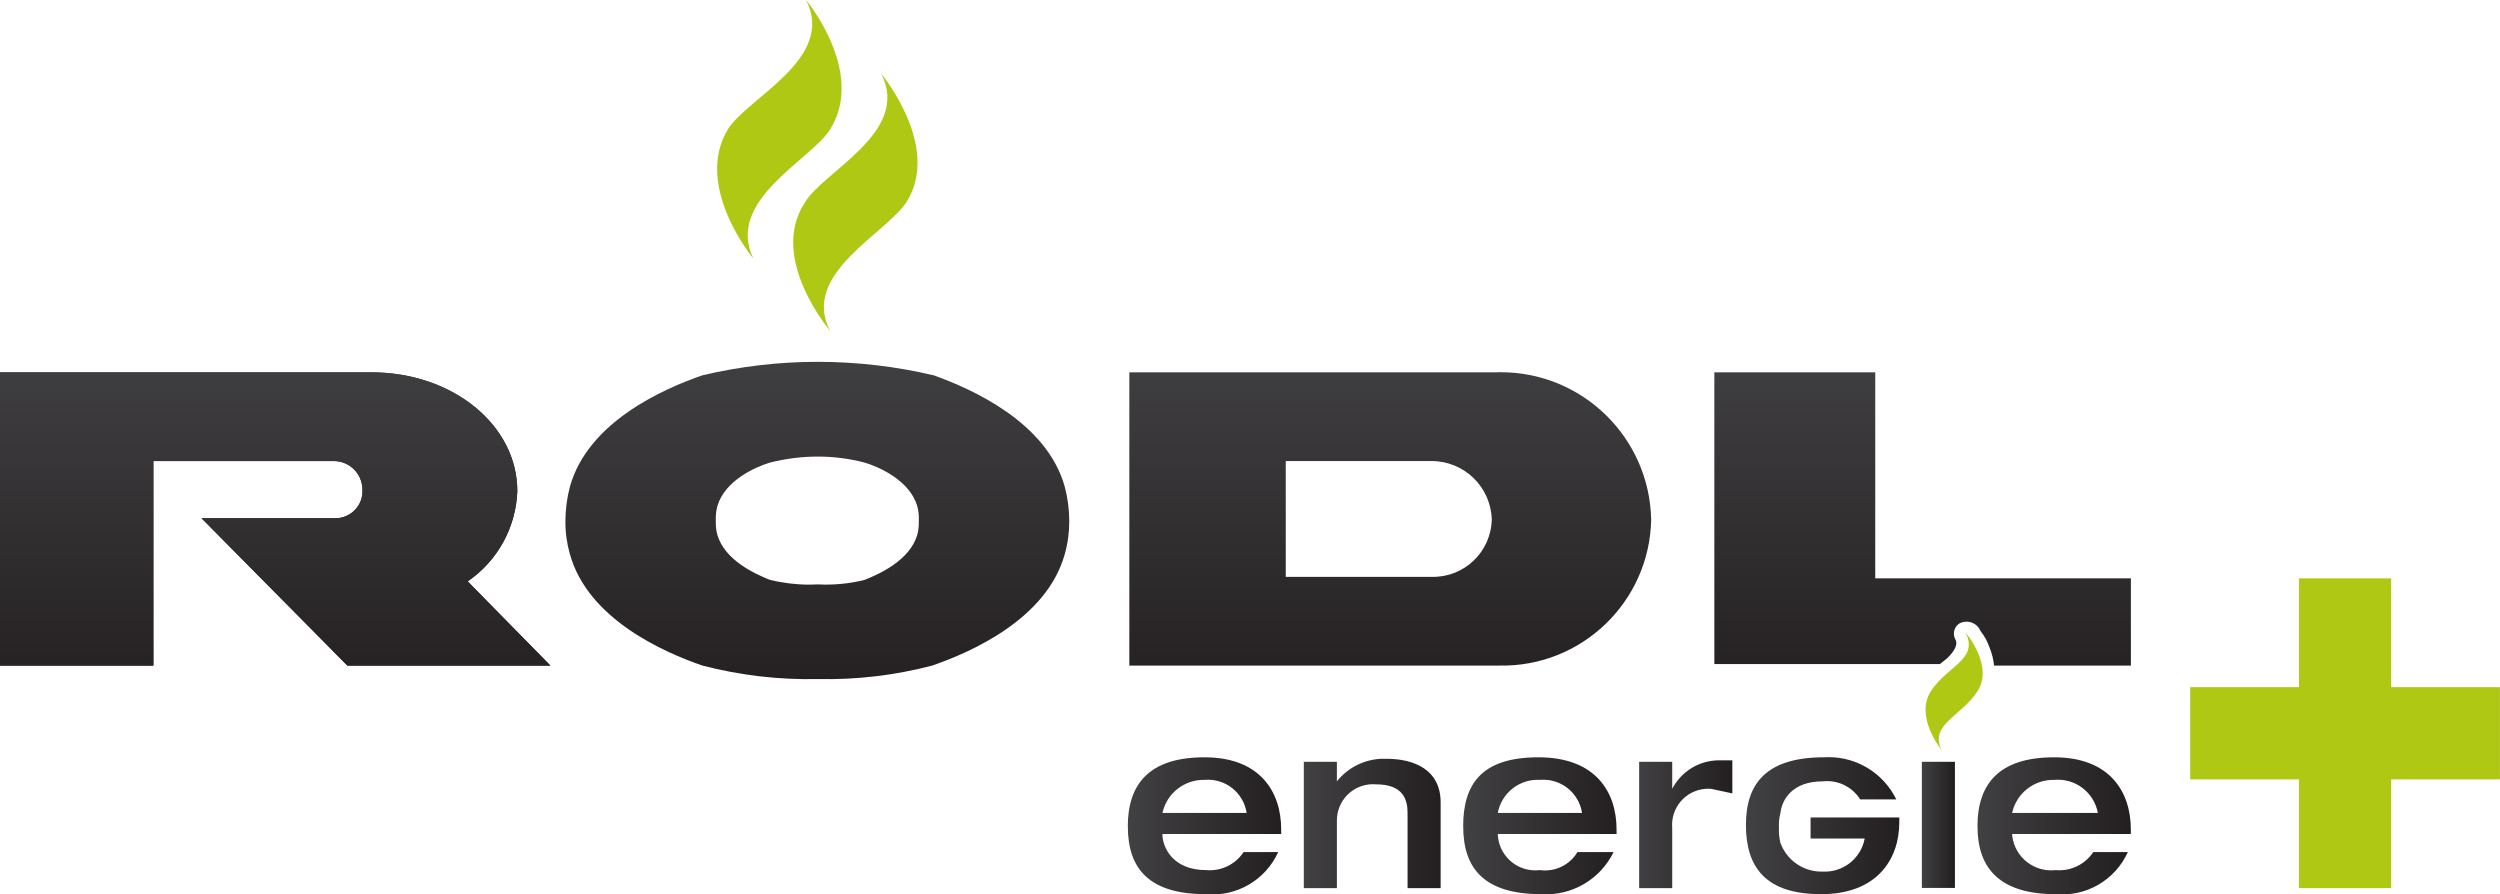 <?xml version="1.0" encoding="UTF-8"?>
<svg id="Layer_1" data-name="Layer 1" xmlns="http://www.w3.org/2000/svg" xmlns:xlink="http://www.w3.org/1999/xlink" viewBox="0 0 535.89 191.73">
  <defs>
    <style>
      .cls-1 {
        fill: none;
      }

      .cls-2 {
        fill: url(#linear-gradient-8);
      }

      .cls-3 {
        fill: url(#linear-gradient-7);
      }

      .cls-4 {
        fill: url(#linear-gradient-5);
      }

      .cls-5 {
        fill: url(#linear-gradient-6);
      }

      .cls-6 {
        fill: url(#linear-gradient-9);
      }

      .cls-7 {
        fill: url(#linear-gradient-4);
      }

      .cls-8 {
        fill: url(#linear-gradient-3);
      }

      .cls-9 {
        fill: url(#linear-gradient-2);
      }

      .cls-10 {
        fill: url(#linear-gradient);
      }

      .cls-11 {
        clip-path: url(#clippath-1);
      }

      .cls-12 {
        clip-path: url(#clippath-3);
      }

      .cls-13 {
        clip-path: url(#clippath-4);
      }

      .cls-14 {
        clip-path: url(#clippath-2);
      }

      .cls-15 {
        clip-path: url(#clippath-7);
      }

      .cls-16 {
        clip-path: url(#clippath-6);
      }

      .cls-17 {
        clip-path: url(#clippath-8);
      }

      .cls-18 {
        clip-path: url(#clippath-5);
      }

      .cls-19 {
        fill-rule: evenodd;
      }

      .cls-19, .cls-20 {
        fill: #afc814;
      }

      .cls-21 {
        clip-path: url(#clippath);
      }
    </style>
    <clipPath id="clippath">
      <path class="cls-1" d="M0,79.81v62.86h32.88v-43.84h38.68c3.38,0,6.13,2.74,6.13,6.13.01.22.01.44,0,.66-.18,3.2-2.93,5.64-6.13,5.46h-28.37l31.27,31.59h43.52l-17.73-18.05c6.41-4.39,10.36-11.57,10.64-19.34,0-14.18-13.86-25.47-31.27-25.47H0ZM367.48,79.81v62.54h48.35l1.61-1.29c1.93-1.93,2.26-3.22,1.61-4.19-.52-1.17-.11-2.54.97-3.23.1-.05.2-.1.31-.14,1.65-.68,3.53.11,4.2,1.76.85,1.06,1.5,2.26,1.94,3.54.51,1.23.84,2.54.97,3.87h29.33v-18.7h-54.8v-44.16h-34.49ZM275.61,98.83h31.27c7,0,12.72,5.58,12.89,12.57h0c-.18,6.95-5.95,12.43-12.89,12.25h-31.27v-24.82ZM321.06,79.81h-78.98v62.86h78.98c.12,0,.23,0,.34,0,17.62.35,32.19-13.66,32.54-31.28h0c-.36-17.59-14.72-31.6-32.22-31.6-.22,0-.44,0-.66,0M165.04,124.3c-3.22-1.29-9.67-4.19-11.28-9.67-.25-.94-.36-1.92-.32-2.9-.05-1.08.05-2.17.32-3.22,1.61-5.48,8.06-8.38,11.28-9.35,3.37-.86,6.84-1.29,10.32-1.29,3.37,0,6.73.44,9.99,1.29,3.22.97,9.67,3.87,11.28,9.35.27,1.05.38,2.14.32,3.22.03.98-.08,1.96-.32,2.9-1.61,5.48-8.06,8.38-11.28,9.67-3.26.82-6.63,1.14-9.99.97-.61.03-1.23.05-1.84.05-2.85,0-5.7-.34-8.47-1.02M150.54,80.46c-8.38,2.9-24.5,9.99-28.37,23.85-.64,2.42-.96,4.91-.97,7.41-.02,2.4.31,4.79.97,7.09,3.87,13.86,19.99,20.95,28.37,23.85,8.1,2.11,16.45,3.09,24.82,2.9,8.26.18,16.51-.8,24.5-2.9,8.38-2.9,24.5-9.99,28.37-23.85.66-2.31.98-4.69.97-7.09,0-2.5-.33-4.99-.97-7.41-3.87-13.86-19.99-20.95-28.05-23.85-8.13-1.92-16.46-2.89-24.82-2.9h-.1c-8.32,0-16.62.97-24.72,2.9"/>
    </clipPath>
    <linearGradient id="linear-gradient" x1="-71.44" y1="337.17" x2="-69.16" y2="337.17" gradientTransform="translate(-11164.8 2487.6) rotate(90) scale(33.79 -33.79)" gradientUnits="userSpaceOnUse">
      <stop offset="0" stop-color="#414042"/>
      <stop offset="1" stop-color="#231f20"/>
    </linearGradient>
    <clipPath id="clippath-1">
      <path class="cls-1" d="M0,79.81v62.86h32.88v-43.84h38.68c3.38,0,6.13,2.74,6.13,6.13.01.22.01.44,0,.66-.18,3.2-2.93,5.64-6.13,5.46h-28.37l31.27,31.59h43.52l-17.73-18.05c6.41-4.39,10.36-11.57,10.64-19.34,0-14.18-13.86-25.47-31.27-25.47H0Z"/>
    </clipPath>
    <linearGradient id="linear-gradient-2" y1="334.35" x2="-69.16" y2="334.35" gradientTransform="translate(-11239.01 2487.6) rotate(90) scale(33.79 -33.79)" xlink:href="#linear-gradient"/>
    <clipPath id="clippath-2">
      <path class="cls-1" d="M267.23,174.26h-18.05c.92-4.22,4.71-7.19,9.02-7.09,4.41-.39,8.36,2.72,9.03,7.09M241.76,177.16c0,9.03,4.51,14.51,16.76,14.51,6.55.59,12.76-3.03,15.47-9.03h-7.41c-1.77,2.68-4.86,4.16-8.06,3.87-7.09,0-9.35-4.84-9.35-7.74h25.46v-.97c0-8.06-4.51-15.47-16.44-15.47s-16.44,5.8-16.44,14.83"/>
    </clipPath>
    <linearGradient id="linear-gradient-3" x1="-72.15" y1="334.71" x2="-69.86" y2="334.71" gradientTransform="translate(1281.04 4998.72) scale(14.4 -14.4)" xlink:href="#linear-gradient"/>
    <clipPath id="clippath-3">
      <path class="cls-1" d="M286.57,167.49v-4.19h-7.09v27.08h7.09v-14.51c-.01-4.27,3.44-7.75,7.71-7.77.22,0,.45,0,.67.03,5.8,0,6.77,3.22,6.77,6.12v16.12h7.09v-18.37c0-7.09-5.8-9.35-11.6-9.35-.19,0-.38-.01-.57-.01-3.91,0-7.62,1.78-10.07,4.85"/>
    </clipPath>
    <linearGradient id="linear-gradient-4" x1="-70.63" y1="334.37" x2="-68.35" y2="334.37" gradientTransform="translate(1187.18 4473.64) scale(12.85 -12.85)" xlink:href="#linear-gradient"/>
    <clipPath id="clippath-4">
      <path class="cls-1" d="M339.11,174.26h-18.05c.8-4.29,4.66-7.33,9.03-7.09,4.41-.39,8.36,2.72,9.03,7.09M313.65,177.16c0,9.03,4.51,14.51,16.76,14.51,6.51.4,12.62-3.16,15.47-9.03h-7.74c-1.66,2.8-4.84,4.32-8.06,3.87-4.42.54-8.43-2.61-8.97-7.03-.03-.24-.05-.47-.06-.71h25.47v-.97c0-8.06-4.51-15.47-16.76-15.47s-16.12,5.8-16.12,14.83"/>
    </clipPath>
    <linearGradient id="linear-gradient-5" x1="-69.34" y1="334.71" x2="-67.06" y2="334.71" gradientTransform="translate(1312.53 4998.72) scale(14.4 -14.4)" xlink:href="#linear-gradient"/>
    <clipPath id="clippath-5">
      <path class="cls-1" d="M358.45,169.1v-5.8h-7.09v27.08h7.09v-12.9c-.37-4.26,2.78-8.01,7.03-8.38.45-.04.9-.04,1.35,0l4.51.97v-7.09h-2.58c-.09,0-.19,0-.28,0-4.22,0-8.1,2.36-10.04,6.13"/>
    </clipPath>
    <linearGradient id="linear-gradient-6" x1="-65.82" y1="332.73" x2="-63.53" y2="332.73" gradientTransform="translate(927.66 3090.01) scale(8.76 -8.76)" xlink:href="#linear-gradient"/>
    <clipPath id="clippath-6">
      <rect class="cls-1" x="411.96" y="163.3" width="7.09" height="27.04"/>
    </clipPath>
    <linearGradient id="linear-gradient-7" x1="-45.33" y1="323.37" x2="-43.05" y2="323.37" gradientTransform="translate(552.81 1181.53) scale(3.11 -3.11)" xlink:href="#linear-gradient"/>
    <clipPath id="clippath-7">
      <path class="cls-1" d="M449.68,174.26h-18.37c.92-4.22,4.71-7.19,9.03-7.09,4.48-.41,8.53,2.67,9.35,7.09M423.89,177.16c0,9.03,4.83,14.51,16.76,14.51,6.55.59,12.76-3.03,15.47-9.03h-7.41c-1.77,2.68-4.87,4.16-8.06,3.87-4.59.54-8.76-2.74-9.31-7.34-.02-.13-.03-.27-.04-.4h25.46v-.97c0-8.06-4.51-15.47-16.44-15.47s-16.44,5.8-16.44,14.83"/>
    </clipPath>
    <linearGradient id="linear-gradient-8" x1="-65.04" y1="334.71" x2="-62.76" y2="334.71" gradientTransform="translate(1360.83 4998.73) scale(14.41 -14.41)" xlink:href="#linear-gradient"/>
    <clipPath id="clippath-8">
      <path class="cls-1" d="M391.01,162.33c-12.25,0-16.76,5.48-16.76,14.51s4.19,14.83,16.12,14.83,16.76-7.41,16.76-15.47v-.97h-19.02v4.51h11.6c-.8,4.29-4.66,7.33-9.03,7.09-4.01.11-7.64-2.36-9.03-6.13-.27-1.05-.37-2.14-.32-3.22-.07-1.08.04-2.17.32-3.22.32-2.9,2.58-6.77,9.03-6.77,3.21-.37,6.34,1.13,8.06,3.87h7.74c-2.71-5.56-8.35-9.06-14.48-9.06-.33,0-.66.01-.99.03"/>
    </clipPath>
    <linearGradient id="linear-gradient-9" x1="-66.98" y1="334.73" x2="-64.7" y2="334.73" gradientTransform="translate(1339.08 4998.7) scale(14.4 -14.4)" xlink:href="#linear-gradient"/>
  </defs>
  <g class="cls-21">
    <rect class="cls-10" y="77.56" width="456.77" height="68.2"/>
  </g>
  <g class="cls-11">
    <rect class="cls-9" y="79.81" width="117.98" height="62.86"/>
  </g>
  <path class="cls-19" d="M161.5,55.44s-12.89-15.47-5.48-27.72c4.19-6.77,23.21-15.15,16.76-27.72,0,0,12.89,15.47,5.16,27.72-3.87,6.45-22.56,15.15-16.44,27.72"/>
  <path class="cls-19" d="M177.94,70.92s-13.22-15.47-5.48-27.4c3.87-6.77,22.89-15.15,16.44-27.72,0,0,12.89,15.47,5.48,27.4-4.19,6.77-22.89,15.47-16.44,27.72"/>
  <g class="cls-14">
    <rect class="cls-8" x="241.76" y="162.33" width="32.88" height="29.92"/>
  </g>
  <g class="cls-12">
    <rect class="cls-7" x="279.48" y="162.65" width="29.33" height="27.73"/>
  </g>
  <g class="cls-13">
    <rect class="cls-4" x="313.65" y="162.33" width="32.88" height="29.73"/>
  </g>
  <g class="cls-18">
    <rect class="cls-5" x="351.36" y="162.98" width="19.99" height="27.4"/>
  </g>
  <g class="cls-16">
    <rect class="cls-3" x="411.96" y="163.3" width="7.09" height="27.04"/>
  </g>
  <g class="cls-15">
    <rect class="cls-2" x="423.89" y="162.33" width="32.88" height="29.92"/>
  </g>
  <g class="cls-17">
    <rect class="cls-6" x="374.25" y="162.3" width="32.88" height="29.36"/>
  </g>
  <path class="cls-19" d="M416.16,160.72s-5.8-7.09-2.26-12.57c3.55-5.48,10.32-6.77,7.42-12.57,0,0,6.12,7.09,2.58,12.57-3.54,5.48-10.31,7.09-7.74,12.57"/>
  <rect class="cls-20" x="469.48" y="147.3" width="66.4" height="19.76"/>
  <rect class="cls-20" x="492.8" y="123.97" width="19.76" height="66.4"/>
</svg>